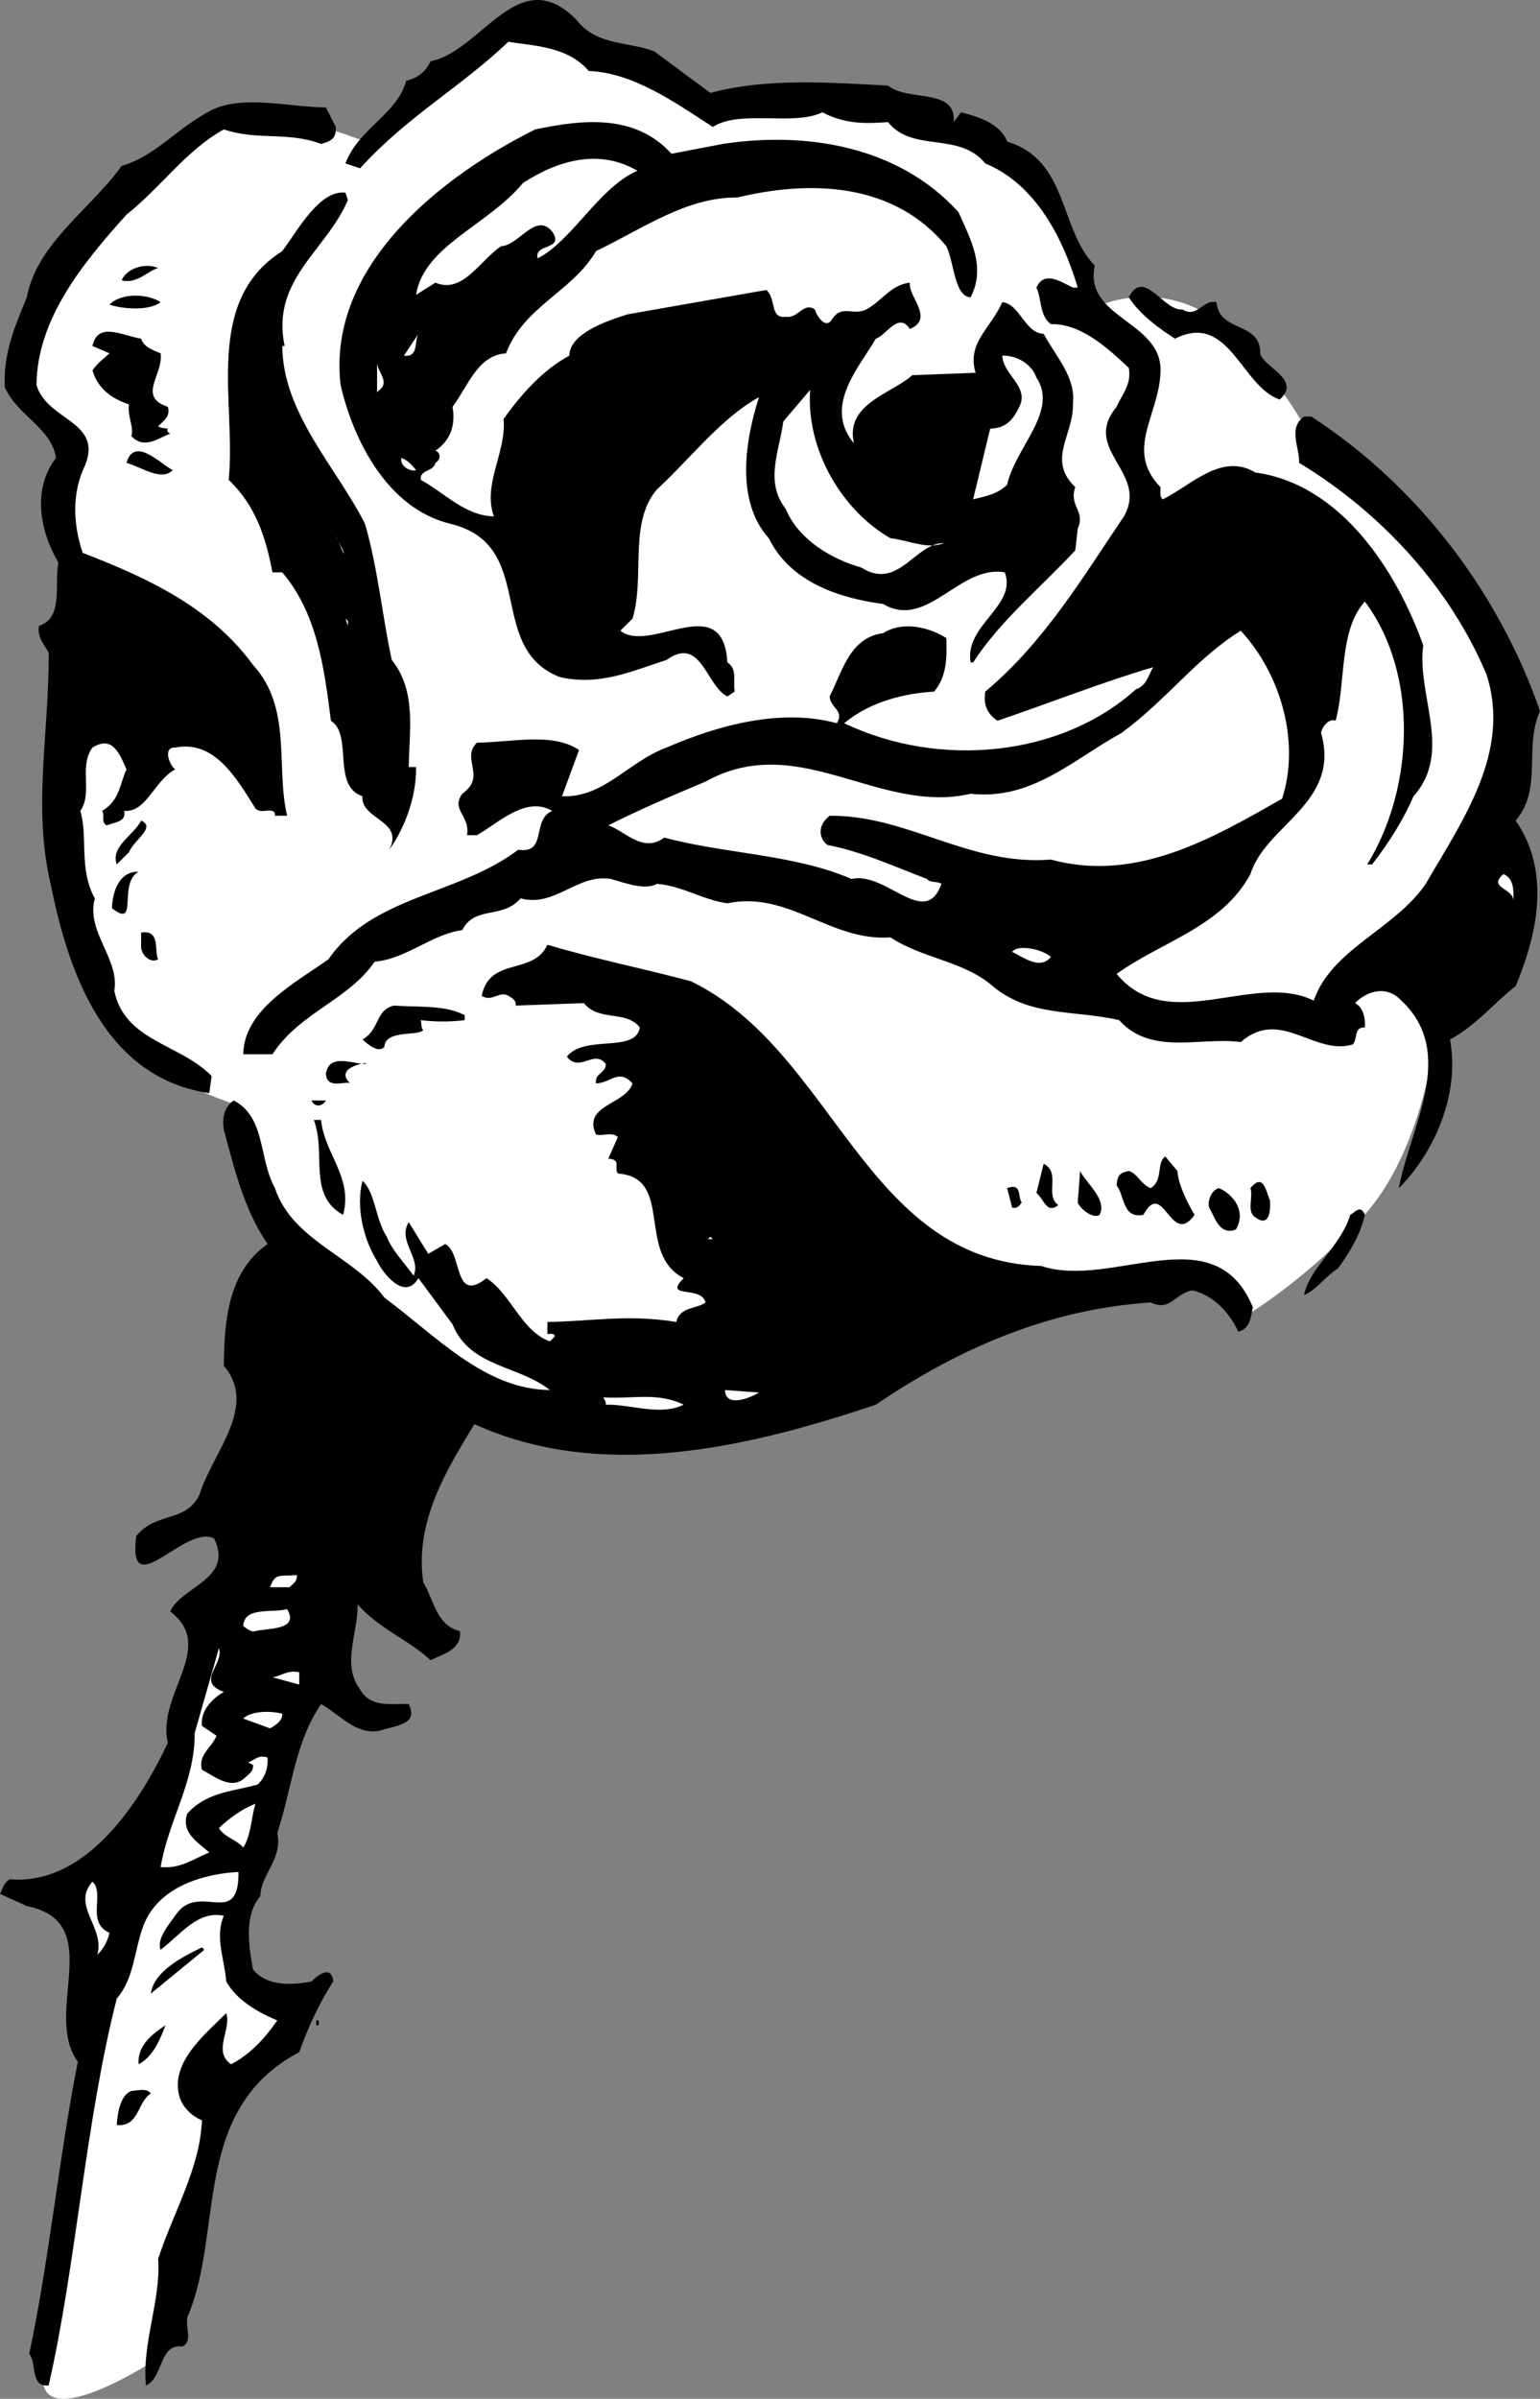 <svg xmlns="http://www.w3.org/2000/svg" width="63.301" height="98.566"><rect width="100%" height="100%" fill="#808080" stroke="none"/><path fill="#fff" d="M6.3 97.017s-5.027 3.274-4.5.301c.473-3.027 2.2-16 2.2-16l1.5-5.8h5.3s-1.777 4.273-.5 5.5c1.223 1.273 2.5 1.3 2.5 1.3l-3.5 4-3 10.7m16-38.2-10.3-6.3-2.5-7.2s-3.977-1.277-5-3.3c-.977-1.977-2.977-6.227-2.2-12.2.723-6.027.2-8.8.2-8.8l.3-3s-2.777-1.477-1.5-4.5C2.524 10.54 6.024 6.29 8 5.017c2.023-1.227 7 .8 7 .8s3.773-4.277 5.5-4.5c1.773-.277 8 2.7 8 2.7s6.273-1.477 9.8.5c3.473 2.023 4.7 3.3 4.7 3.3l1.5 3 .8 1.7s2.223-.977 4.5.5c2.223 1.523 4 4.8 4 4.8s8.223 5.723 8.2 10.7c.023 5.023-3 14-3 14s-.477 4.773-3 7.5c-2.477 2.773-5.2 4.3-5.2 4.3s.473-3.527-7.3-1.3c-7.727 2.273-21.2 5.8-21.2 5.8"/><path d="M26.898 2.115 29.2 3.818c2.324-.625 4.926-.426 7.301-.3.824.675 2.824.074 2.7 1.5l.3-.403c.727.176 1.625.477 1.898 1.203 2.528.774 2.125 3.574 3.602 5.098-.477 2.176 2.824 2.277 2.7 4.402-.075 1.774-1.473 3.172 0 4.7.027.074-.075.374.1.5 1.223-.626 2.427-1.926 3.802-1.102 3.523.476 5.824 4.074 6.898 7.101-.273 2.075 1.227 4.375-.398 6.2-.375.875-.977 1.875-1.704 2.8H56.2c1.926-3.125 2.125-7.824-.097-10.8-1.079 1.175-.778 3.375-1.204 4.898-.273-.125-.574.277-.597.5.824 2.875-2.278 3.777-2.903 5.8-1.171 2.177-3.671 2.778-5.5 4.102 2.125 2.575 5.625-.125 8.102 1.098.727-2.125 3.324-2.922 4.602-4.797 1.523-2.625 3.523-5.426 2.5-8.601-1.477-3.524-4.278-6.625-7.704-8.7.028-.625-.472-1.425.204-1.902h.296c4.426 2.875 7.727 7.277 9.403 12.102-.676 1.476.125 3.175-1 4.5 1.426 2.074.926 4.574 0 6.8-.875.676-1.574 1.575-2.7 2.2.422 2.273-.675 4.675-2.101 6.101.426-2.426 2.426-5.527.102-7.703-.477-.523-1.176-.523-1.801 0l-.102.102c.324.175.426.574.403 1-.477-.024-.278.476-.5.699-1.579.476-2.977-1.524-4.602-.098-1.676-.226-3.676.574-5-.902-1.875-.426-3.676-.125-5.2-1.399-1.175-1.027-2.874-1.125-4.198-2-2.477.176-4.176-1.925-6.704-1.402-.972-.125-1.875-.723-2.898-.797-.477.274-1.273-.027-1.898-.203-1.375-.223-2.278 1.176-3.704.8-.773.876-1.875.278-2.398 1.302-1.273.175-2.273 1.175-3.602 1.3-1.074 1.575-3.074 2.075-4.199 3.801H10c.023-1.828 2.125-2.926 3.5-3.902 1.824-2.625 5.324-2.625 7.8-4.5 1.223.176.524-1.223 1.4-1.598-1.075-.625-2.177.473-3.098 1h-.403c.125-.828-.676-1.027-.199-1.703 1.023-.723-.074-1.422.602-2.098 1.523-.027 3.125-.425 4.199.301l-.7 1.899c1.723.074 2.723-1.426 4.297-2 2.125-.926 4.727-1.625 7-1 .329-.524-.273-.625-.296-1.102.523-1.023.824-2.422 2.199-2.598.824-.527 1.926-.226 2.597.2.028.773.028 1.574-.5 2.199-1.171.074-2.574.375-3.699 1.3 3.926 1.876 8.926 1.376 12-1.398.426-.125.528-.625.7-.902-1.973.574-4.274 1.476-6.399 2.2-.477-.325-.574-.724-.5-1.2 2.426-2.024 4.023-4.723 5.7-7.2 1.027-1.824-1.774-2.726-.302-4.5.227-.523.625-.925.5-1.6-.875-.825-1.972-1.825-3.199-1.798-.472-.328-.375-1.027-.597-1.5.324-.726 1.023-.226 1.5 0h.199c-.574-1.926-1.676-4.226-3.801-5.101-1.074-1.325-2.977-.426-4-1.7-.977.075-1.773.075-2.7-.402-1.175.578-3.374-.125-4.5.602-1.573-1.024-3.277-2.227-5.1-2.301-.876-1.024-2.274-1.024-3.302-1.2-1.972 1.876-4.171 3.075-6.097 5.2l-.602-.2c.528-1.425 2.125-2.023 2.5-3.398.528-.125.824-.426 1-.8 2.125-.426 3.625-4.126 6-1.7.824 1.074 2.125.875 3.2 1.297"/><path d="M13.8 5.217c.024.476-.175.574-.6.699-1.376-.524-2.575-.125-4-.598-1.575.875-2.575 2.375-4 3.5-1.774 1.973-3.677 4.274-3.7 7 .426 1.473 2.727 1.473 2 3.297-.574 1.176-.477 2.477-.102 3.602 2.528.976 5.227 2.175 7 4.601 1.625 1.774.926 4.172 1.403 6.2h-.5c.023-.426-.574-.028-.801-.301-.773-1.227-1.676-2.825-3.3-2.5-.473-.024-.274.574-.098.8l.097.098c-.875.477-1.176 1.777-2.097 1.703.125.473-.477.473-.704.598-.273-.125-.074-.426-.199-.598.727-.426.727-1.125 1-1.703-.273-.625-.574-1.422-1.398-.898-.574.773.023 1.875-.5 2.601.324 1.074-.074 2.375.597 3.598-.375 1.375 1.028 2.476.801 3.8.426 2.075 2.727 2.176 4 3.5l-.097.7c-4.278-.625-5.778-4.926-6.5-8.5-.778-3.223-.079-6.223-.102-9.598-.176-.328-.477-.625-.398-1.101 1.023-.325.625-1.727.796-2.602-.773-1.324-1.074-3.023-.097-4.297-.176-1.226-1.575-1.726-2.102-2.902-.074-1.426.426-2.524.902-3.7C1.523 9.99 3.726 8.593 5 6.819c1.426-.426 2.226-1.527 3.7-2.3 1.323-.626 3.124-.126 4.698-.102l.403.8m15.899.699c3.425-.524 7.226.074 9.698 2.8.528 1.176 1.125 2.274.5 3.5-.671-.023-.671-1.425-1-2.1-2.171-2.626-5.574-2.724-8.597-2-2.074-.024-3.875 1.276-5.801 2.202-.977 1.672-2.977 2.274-3.7 4.2-1.175.074-1.573 1.374-2.198 2.199.125.773-.079 1.375-.704 1.8.227.075.227.375 0 .5-.074.375-.671.274-.597.7 1.023.574 1.824 1.476 3 1.5-.477-1.325.523-2.625.398-4 .727-1.024 1.625-2.024 2.7-2.602.027-.922 1.527-1.422 2.402-1.7l5.699-1c.426.376.125 1.177.8 1.102.524.075.723-.625 1.2-.3.023.175.426.875.7.398.425-.625.823-.125 1.402-.398.625-.325 1.023-1.024 1.796-1.102-.074.578 1.028 1.477 0 1.902-.472-.726-.972.274-1.398.399-.676 1.176-2.176 2.777-.898 4.3-.375-1.624 1.523-2.023 2.398-2.8l2.602-.098c-.375-1.226.625-1.828 1.097-2.902.727.074.926 1.277 1.7 1.3.527.977 1.328 1.774 1.203 2.9.023 1.276-1.079 2.276.097 3.401-.273.774.426.973.102 1.7l-.102.898c-1.472 1.578-3.074 2.875-4.199 4.602h-.102c-.273-1.524 1.926-2.325 1.403-3.7-1.875-.324-3.176 2.375-5 1.301-1.676-.226-3.778-.828-4.7-2.703-1.374-1.523-.976-4.023-.402-5.797-1.574.875-2.773 2.473-4.199 3.797-1.176 1.375-.477 3.578-1 5.3l-.5.5c1.227.977 4.227-1.722 4.398 1.302.426.273.227.773.301 1.199l-.3.2c-.876-.423-1.075-2.524-2.5-1.5-1.473.476-2.774 1.077-4.399.702-3.074-1.226-.875-5.426-4.5-6.3-2.574-.626-3.977-3.426-4.5-5.7-.574-4.926 4.227-8.625 8-10.5 2.023-.426 4.125-.625 5.602 1l2.097-.402"/><path fill="#fff" d="M26.2 7.017c-1.575.676-2.677 2.875-4.098 3.598-.176-.625 1.125-.324.597-1.098-.676-.824-1.375.575-2.097.598-.875.578-1.579 1.977-2.704 1.5l-.796.5c.324-2.023 2.921-2.824 4.398-4.598 1.426-.925 3.125-1.425 4.7-.5"/><path d="M14.3 8.217c-.874 2.074-3.175 3.273-2.6 6h-.098c.023 2.773 2.222 4.976 3.398 7.3.523 1.774.727 3.875 1.102 5.598 1.023 1.277.722 2.875.699 4.402h.3c.024 1.075-.374 2.375-1.101 3.399.625-1.223-1.176-1.223-1.102-2.2-1.273-.425-.375-2.523-1.296-3.1-.278-2.224-.579-4.423-2-6.099h-.403c-.273-1.425-.676-2.726-1.8-3.8.328-3.125-1.075-7.325 2.203-9.399.625-.828 1.523-2.527 2.597-2.402l.102.3M6.5 11.017c-.375.075-.875.676-1.5.5.227-.527 1.023-.726 1.5-.5M50 12.416c.125 1.277 1.824.777 1.8 2.101.126.575 1.723 1.075.802 1.899-1.579-.524-2.079-3.625-4.301-2.5-.676-.426-1.477-1.024-1.903-1.7.625-1.226 1.426.575 2.204.5.625.376.824-.425 1.398-.3m-43.398 0c-.477.375-1.579.277-2.102.101.523-.527 1.625-.425 2.102-.101m0 2.101c.125.875-.977 1.774.296 2.2.125.375-.171.574-.398.8.125.075.227.075.398.098-.074.078.028.176.102.203-.477.172-1.074.672-1.602.098.125-.324-.171-.824-.097-1.3-.676-.223-1.278-.626-1.5-1.4.222-.323.523-.523.699-.698l-.7-.301c.223-1.024 1.223-.426 2-.301.126.375.524.477.802.602"/><path fill="#fff" d="m16.602 14.615.597-.898c-.176.273.028.976-.597.898m26 .902c.921 1.375-.875 2.875-1.204 4.399-.375.375-.875.476-1.398.601l.7-2.902c.624-.023.925-.324 1.198-.898.426-.825-.671-1.325-.699-2.102.625-.023 1.227.375 1.403.902m-27 .5-.102.098v-1.2c.023.376.523.778.102 1.102m21 6.098c.722.078 1.523.477 2.199.203-1.176-.027-1.875 1.973-3.403 1-1.171-.328-2.574-1.125-3.097-2.402-.875-1.125-.278-2.324-.102-3.598l1.102-1.3c-.176 2.472 1.324 4.972 3.3 6.097"/><path d="M7.102 19.318c-.477.473-1.278-.125-1.903-.3.324-1.126 1.426.074 1.903.3"/><path fill="#fff" d="M17.102 19.318c-.176.074-.676-.125-.602-.5.227.074.426.274.602.5m-3 3.297c.125.477-.176-.422-.301-.598l.3.598m.199 3.102-.1-.301.1.101zm38.4 7.101c-2.774 1.574-5.973 3.473-9.5 2.5-3.376.274-5.876-1.828-9.098-1.8-.477.374-.477.874-.102 1.199 1.426.273 2.727.875 4.102 1.398.125.176.421.078.597.203-.676 1.875-2.273-.527-3.699-.203-2.375-1.023-5.176-1.023-7.7-1.7-.874.677-1.675-.323-2.3-.5 1.227-.624 2.625-1.222 4-1.8 3.824-2.125 7.125 1.375 10.898.5 2.528.277 4.227-1.422 6.204-2.5 1.921-1.422 3.023-3.023 4.898-4.2 1.727 1.876 2.426 4.677 1.7 6.903"/><path d="m5.3 35.017-.5.5c-.277-.726.723-1.226 1-1.8.626.273-.277.773-.5 1.3m.4.801c-.876.473.027 2.375-1.098 1.5.023-.726.324-1.527 1.097-1.5"/><path fill="#fff" d="M62.2 37.017c.027-.527-1.075-.527-.4-1.101.427.176.427.676.4 1.101"/><path d="M6.5 39.416c-.273.176-.676-.125-.7-.5v-.598c.825-.125.524.774.7 1.098m21.898.902c5.926 2.875 7.125 11.473 14.403 11.7 2.926.972 7.125-2.126 8.699 1.699-.074.273-.074.875-.602 1-.375-.825-1.074-1.524-1.898-1.7-.773.176-.875.875-1.7.5-4.175.274-7.874 1.875-11.3 4.2-5.273 1.773-11.273 3.175-16.5.8-1.074 1.774-2.477 3.973-2.102 6.5.426.676.528 1.774 1.5 2 .125.774-.773.973-1.199 1.2-.875-.825-2.176-1.325-3-2.301.028 1.176-.676 2.476.102 3.5.426.777 1.324.574 2 .601.426.875-.574.875-1.2 1.098-.976.176-1.578-.625-2.402-1.098-1.074 1.575-1.176 3.375-1.8 5.301.226 1.074-.672 1.672-.7 2.598-.676.777-.472 2.074-.3 3 .527.676 1.527.676 2.402.5.222-.223.824-.723.898 0-.574.875-1.074 1.976-1.398 2.902-4.477 2.375-3.074 7.375-4.602 10.899-.074.476.227.976-.199 1.199-.977-.125-.773 1.277-1.5 1.601-.176-1.726.625-3.527.5-5.199.625-1.926 1.727-3.726 1.8-5.703-.374-.125-.777-.523-.902-.898-.472-1.426 1.028-2.625 1.903-3.5.222.675-.574 1.574.199 2.101.824-.426 1.426-1.125 1.898-1.8-.773-.325-1.671-.825-2.097-1.602-.074-.926-.477-1.824-.102-2.7-1.074-.226-1.773.774-2.597 1.4-.176-.423.324-1.024.597-1.4.926-1.425 2.528.477 2.602-1.6v-.2c-1.375.074-3.278.574-3.903 2.2-.375.976-.375 2.175-1.097 3C3.523 87.091 3.125 93.091 2 98.016c-.773.075-.477-.925-.8-1.3.823-3.825 1.226-8.125 2-12-1.473-2.024 1.226-5.727-2.098-6.399L0 77.818c.125-.226.125-.426.398-.601 3.227.273 5.426-3.325 6.5-5.602-.472-2.023 2.028-3.922.102-5.398.426-1.024 2.625-1.325 1.8-3-1.175-.625-3.573 2.773-3.198-.102.824-1.023 2.023-.523 2.597-1.7.528-1.722 2.426-3.624 1-5.3.028-1.723.125-3.824 1.801-5-.977-1.422-1.375-3.125-1.8-4.7-.075-.523.027-.925.402-1.198 1.324.675 1.023 2.375 1.699 3.601.722 2.172 3.222 2.774 4.5 4.5 2.125 1.574 4.125 3.774 6.8 3.797-1.277-1.023-3.277-.922-4-2.7L17.2 52.518c-.574.973-1.472-.226-1.699-.699-.574-.926-.875-2.226-.602-3.3.528.472.528 1.574 1 2.3.227.574.727 1.074 1.102 1.598.324-.723-.676-1.426-.2-2.2l.802 1.301.699-.402c.722.375.324 2.477 1.699 1.402 1.023.676 1.426 2.176 2.602 2.598l.199-.2c.023-.124-.176-.124-.301-.097v-.5c1.824-.027 3.324-.328 5.3 0 .126-.625.825-.527 1.2-.8-.176-.727-1.773-.126-.898-1-1.977-1.028-.375-4.126-2.704-4.301-.171-.227.125-.524-.296-.602H25l.398-.898c-.273-.227-.574-.024-.898-.102-.574-1.223 1.227-1.223 1.5-2.098-.574-.625-.875-.027-1.5 0-.074-.425.426-.425.398-.8-.472-.625-1.074.375-1.597-.301.722-.926 2.824-.125 3-1.2-.574-.726-1.676-.226-2.301-1l-2.8.102c.027-.226-.177-.328-.302-.402-.375-.223-.671.277-1.097 0 .324-1.625 2.125-.824 2.699-2.098 1.926.574 3.926.973 5.898 1.5"/><path fill="#fff" d="M43.2 39.318c-.473.574-1.177-.027-1.598-.203.222-.324 1.222-.125 1.597.203"/><path d="M19.102 41.717v.199a7.308 7.308 0 0 1-1.801 0c.023.176.023.375.097.402-.171.274-1.574-.027-1.597.7-.278.273-.676-.126-.903-.301.727-.426.528-1.227 1.301-1.399 1.028.074 2.125-.027 2.903.399m-4.102 2c.426-.125-1.375.074-.602.8-.171-.125-.972.274-1-.402.125-.824 1.028-.422 1.602-.398m-1.602 1.5c-.171.273-.472.273-.597 0h.597m-.198.8c.124 1.375 1.323 2.375.902 3.899-1.477-.824-.676-2.524-1.204-3.899h.301m35.199 2.098c.028.477.329 1.176.704 1.8-.977 1.376-1.278-1.523-2.102 0-.875.177-.773-.823-1.102-1.198.028-.426.125-.524.5-.602.329.078.528.578.903.703.523-.328.222-1.027.597-1.3l.5.597M43.5 49.517c-.477.375-.574-.226-.898-.5l.296-1.199c.727.375.028 1.274.602 1.7m1.7.398c-.274.176-.774-.223-.9-.5l.098-1.3c.227.476 1.125 1.175.801 1.8m7.001-.598c.027.274.027 1.172-.598.7-.375-.227-.079-.825-.204-1.2.528-.625.625.074.801.5M42 49.416c-.074.074-.176.277-.398.2l-.204-.798c.625-.226.426.375.602.598m8.8 1.101c-.675.274-.874-.527-1.1-.902-.075-.324.124-.723.402-.797.625.274 1.125.973.699 1.7M55 52.115c-.574.375-.875.875-1.398 1.102.222-1.125 1.523-2.024 1.898-3.301.227-.125.426-.426.602 0-.176.777-.579 1.476-1.102 2.2"/><path fill="#fff" d="m29.102 50.916.097-.098.102.098zM23.8 55.115l.7.203-.7-.203m7.4 2.102c-.274.175-1.376.675-1.4-.102l1.4.102m-3.098.5c-.977.476-2.176-.024-3.204 0 .028-.125-.074-.227-.097-.301 1.222.074 2.222-.223 3.3.3M12.2 64.717c.027.273-.177.375-.302.5h-.796c.222-.625.421-.426 1.097-.5m-.399 1.398c.524.875-.777.777-1.3.902-.176.075-.375-.125-.5-.199.023-.828 1.227-.527 1.8-.703m-2.6 3.402c-.473.274-.973.774-.9 1.399l.598.402c-.171.473-.773.774-.597 1.399.523.273 1.222.875 1.8.3.126-.125.325-.226.297-.5l-.199-.101c.324-.125.426-.324.801-.2.023.376-.074.774-.398 1.102-.875.274-2.079.274-2.903 1.2-.273.773.426 1.175.903 1.597-.676.277-1.176.676-2 .602.324-1.926 1.421-3.524 1.398-5.5l1-3.5c.227.675-.977 1.375.2 1.8m3.1-.3-1.1-.301c.323-.024.624-.324 1.1-.2v.5"/><path fill="#fff" d="M11.602 70.416c.023.277-.278.476-.5.601L10 70.615c.324-.324 1.125-.324 1.602-.2m-1.102 3.7c-.176.578-.176 1.277-.5 1.8-.273-.323-.773-.425-1-.8.426-.422 1.023-.824 1.5-1m-6 5.301a1.764 1.764 0 0 1-.5.902c.324-1.125-1.074-2.027-.2-3 .524.473-.277 1.672.7 2.098"/><path d="M6.2 81.916c.124-.926 1.323-1.524 2.1-1.899l.098.098-2.199 1.8M5.7 84.818c-.075-.726.527-1.226 1.1-1.601-.175.476-.476 1.273-1.1 1.601m7.3-1.601h.102v-.2H13v.2m-6.8 2.8c-.575.375-.473 1.375-1.4 1.301.024-.426.126-1.226.598-1.402.329-.024.625-.125.801.101"/></svg>
